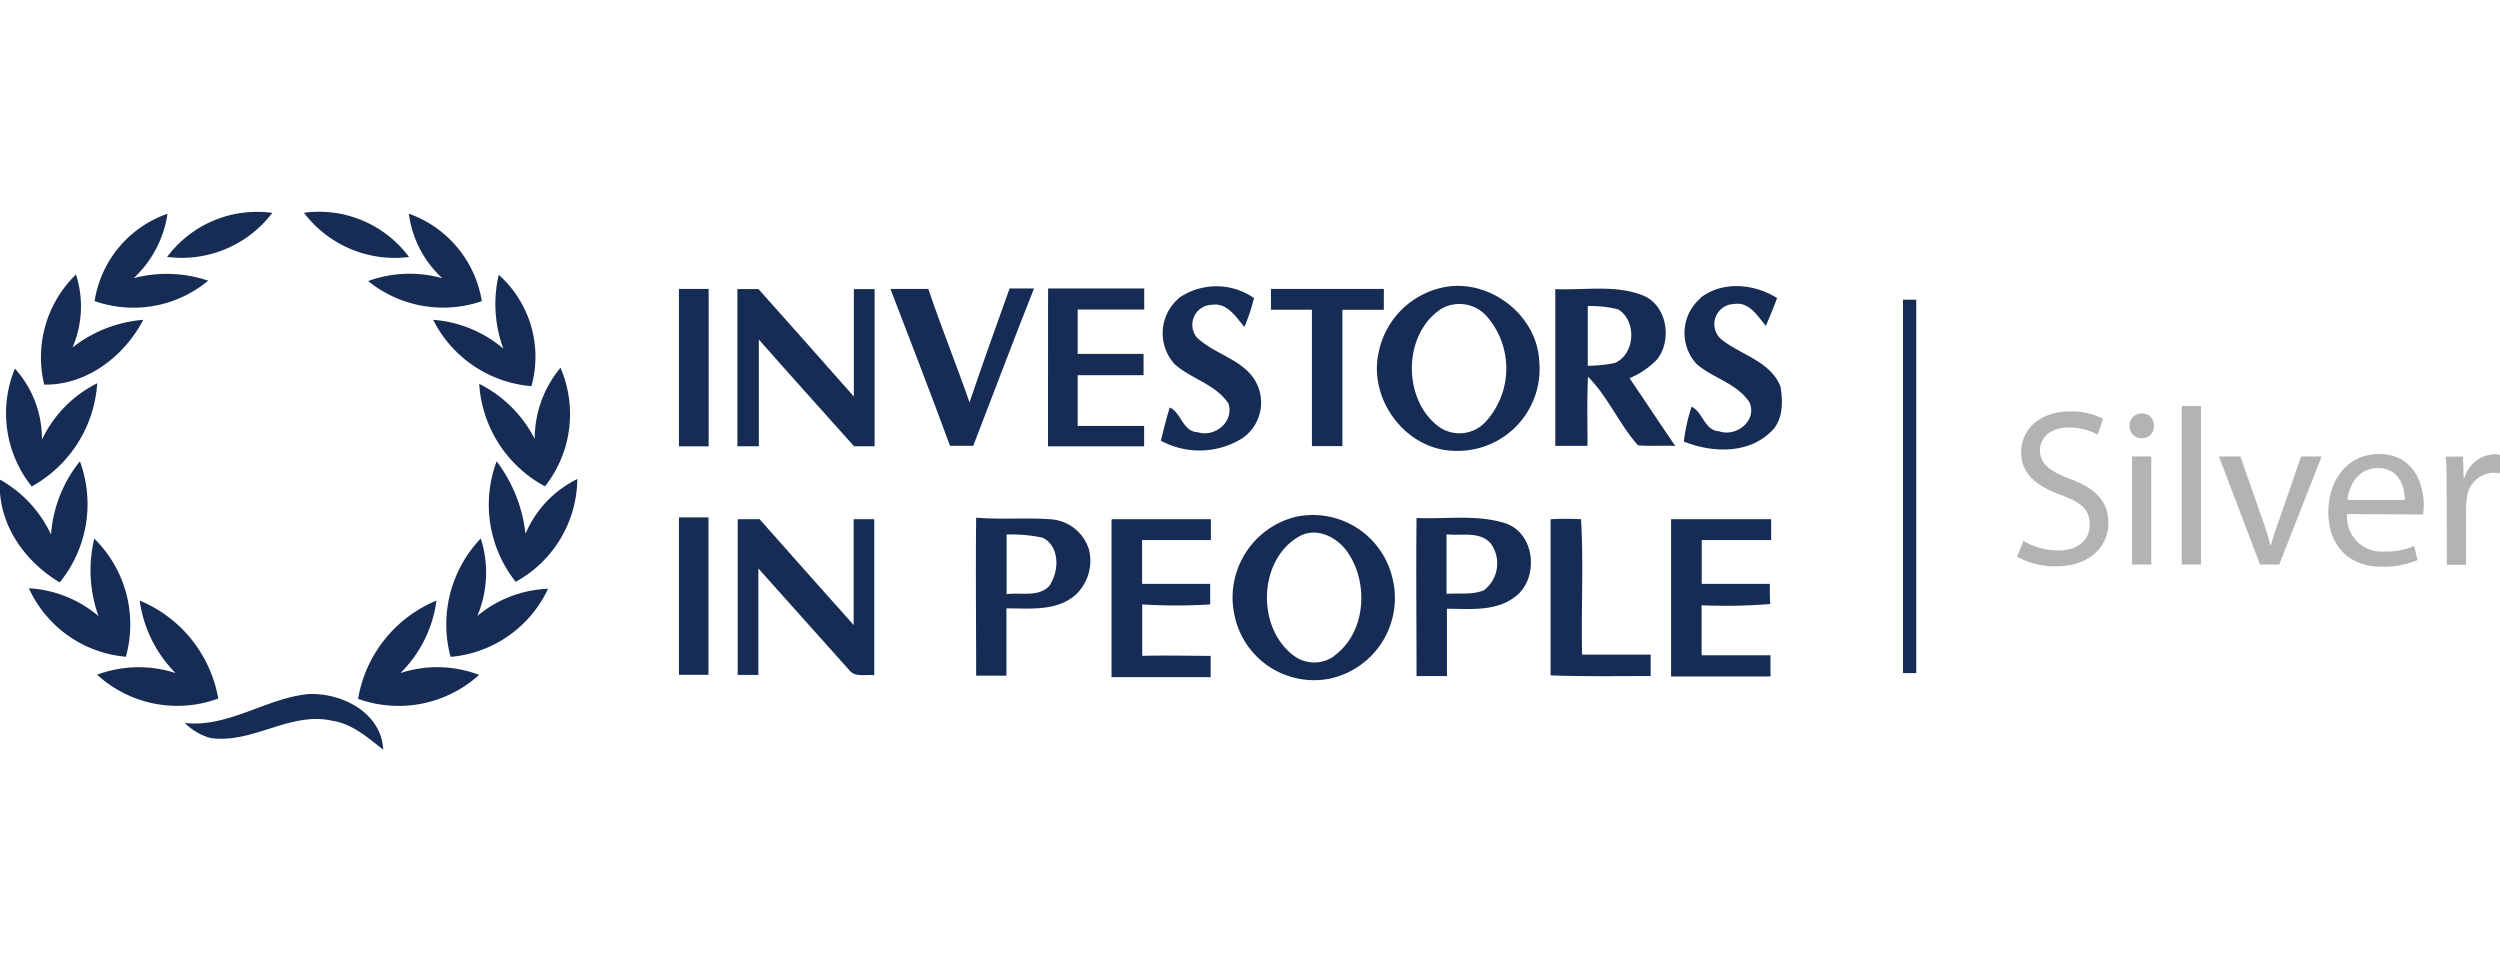 <svg id="Layer_1" data-name="Layer 1" xmlns="http://www.w3.org/2000/svg" viewBox="0 0 260 100"><title>Artboard 1 copy</title><path d="M17.38,26.72a11.67,11.67,0,0,1,10.94-4.58,11.84,11.84,0,0,1-10.94,4.58" style="fill:#162c55"/><path d="M31.61,22.13a11.65,11.65,0,0,1,10.93,4.6,11.86,11.86,0,0,1-10.93-4.6" style="fill:#162c55"/><path d="M42.54,22.23a11.63,11.63,0,0,1,7.57,9.09,12.38,12.38,0,0,1-11.82-2.09A12.54,12.54,0,0,1,46,28.94a11.08,11.08,0,0,1-3.48-6.71" style="fill:#162c55"/><path d="M9.84,31.31a11.48,11.48,0,0,1,7.58-9.08,11.41,11.41,0,0,1-3.52,6.7,13.47,13.47,0,0,1,7.75.26A12.15,12.15,0,0,1,9.84,31.31" style="fill:#162c55"/><path d="M4.6,40A12,12,0,0,1,7.9,28.55a10.79,10.79,0,0,1-.36,7.59,13.7,13.7,0,0,1,7.36-2.88C12.93,37.05,9,40.08,4.6,40" style="fill:#162c55"/><path d="M51.86,28.57a11.42,11.42,0,0,1,3.41,11.59,12.58,12.58,0,0,1-10.22-6.9,12.77,12.77,0,0,1,7.3,3,13.36,13.36,0,0,1-.49-7.64" style="fill:#162c55"/><path d="M122.59,31a6.86,6.86,0,0,1,7.83,0,21.16,21.16,0,0,1-1,3c-.87-1-1.78-2.55-3.37-2.3a2.08,2.08,0,0,0-1.6,3.37c1.65,1.61,4.1,2.11,5.64,3.89a4.5,4.5,0,0,1-.86,6.6,8.42,8.42,0,0,1-8.5.27c.3-1.16.56-2.32.93-3.45,1.18.52,1.34,2.52,2.91,2.57,1.77.57,3.81-1.09,3.18-3-1.35-2-3.84-2.53-5.57-4.06a4.77,4.77,0,0,1,.41-6.86" style="fill:#162c55"/><path d="M176.82,31c2.27-1.81,5.63-1.5,8,0-.38,1-.76,1.94-1.17,2.89-.85-1-1.74-2.55-3.32-2.27a2.09,2.09,0,0,0-1.35,3.64c2,1.64,5.14,2.28,6.19,4.94.28,1.65.28,3.64-1.11,4.81-2.38,2.23-6.09,2.06-8.94.91a17.89,17.89,0,0,1,.81-3.62c1.18.56,1.33,2.47,2.85,2.55,1.78.64,4-1.1,3.17-3-1.3-2-3.82-2.51-5.51-4a4.76,4.76,0,0,1,.42-6.84" style="fill:#162c55"/><path d="M70.6,30.05h3.1c0,5.46,0,10.91,0,16.37H70.61c0-5.46,0-10.91,0-16.36" style="fill:#162c55"/><path d="M76.69,30.06l2.19,0q5,5.6,9.92,11.18c0-3.73,0-7.45,0-11.17h2.16q0,8.18,0,16.34l-2.14,0c-3.3-3.7-6.63-7.38-9.9-11.1,0,3.7,0,7.4,0,11.1H76.69c0-5.46,0-10.9,0-16.35" style="fill:#162c55"/><path d="M92.55,30.05c1.33,0,2.65,0,4,0,1.34,4,2.91,7.85,4.28,11.8C102.16,37.92,103.56,34,105,30h2.54c-2.16,5.43-4.21,10.91-6.32,16.36l-2.42,0c-2-5.45-4.12-10.9-6.2-16.33" style="fill:#162c55"/><path d="M109,30c3.35,0,6.7,0,10,0,0,.55,0,1.64,0,2.19-2.31,0-4.62,0-6.92,0v4.61h6.85c0,.74,0,1.48,0,2.22h-6.85v5.28c2.3,0,4.6,0,6.91,0,0,.7,0,1.41,0,2.12-3.34,0-6.68,0-10,0C109,41,109,35.5,109,30" style="fill:#162c55"/><path d="M132.18,32.24c0-.73,0-1.47,0-2.19h11.74c0,.72,0,1.44,0,2.17h-4.31c0,4.72,0,9.45,0,14.18h-3.17c0-4.73,0-9.46,0-14.19-1.44,0-2.87,0-4.29,0" style="fill:#162c55"/><path d="M160.08,37.55c-.25-5.09-5.75-9-10.66-7.49a8.61,8.61,0,0,0-6,6.41c-1.23,5,2.78,10.38,7.92,10.42A8.52,8.52,0,0,0,160.08,37.55Zm-5.6,6.34a3.69,3.69,0,0,1-4.75.55c-3.92-2.79-3.88-9.77.24-12.37a3.81,3.81,0,0,1,4.8,1A8.23,8.23,0,0,1,154.48,43.89Z" style="fill:#162c55"/><path d="M169.47,39.33a8.4,8.4,0,0,0,2.79-1.87c1.72-2,1.14-5.82-1.51-6.78-2.85-1.08-6-.48-9-.61,0,5.43,0,10.87,0,16.3,1.12,0,2.23,0,3.35,0,0-2.4-.06-4.8.05-7.19,2.1,2.1,3.23,4.93,5.2,7.13,1.29.12,2.58,0,3.88.07C172.64,44.07,171.08,41.68,169.47,39.33Zm-1.53-1.58a14.64,14.64,0,0,1-2.81.29q0-3.1,0-6.21a11.85,11.85,0,0,1,3.15.34C170.25,33.36,170.07,36.84,167.94,37.75Z" style="fill:#162c55"/><path d="M1.55,38.33a10.89,10.89,0,0,1,2.81,7.4,12.54,12.54,0,0,1,5.75-5.87A13.23,13.23,0,0,1,3.3,50.59,12.18,12.18,0,0,1,1.55,38.33" style="fill:#162c55"/><path d="M55.61,45.65a11.52,11.52,0,0,1,2.68-7.4,12.14,12.14,0,0,1-1.61,12.33,13,13,0,0,1-6.84-10.66,13,13,0,0,1,5.77,5.73" style="fill:#162c55"/><path d="M5.31,55.55a13.66,13.66,0,0,1,3-7.57A12.88,12.88,0,0,1,6.21,60.57C2.49,58.36-.31,54.34,0,49.88a12.65,12.65,0,0,1,5.28,5.67" style="fill:#162c55"/><path d="M53.65,60.53a12.89,12.89,0,0,1-2-12.55,15.17,15.17,0,0,1,3,7.54,11.17,11.17,0,0,1,5.39-5.7,12.32,12.32,0,0,1-6.45,10.71" style="fill:#162c55"/><path d="M70.62,53.81h3.06c0,5.45,0,10.91,0,16.37l-3.07,0c0-5.45,0-10.91,0-16.36" style="fill:#162c55"/><path d="M76.7,54H79c3.25,3.69,6.53,7.35,9.78,11,0-3.68,0-7.36,0-11l2.14,0c0,5.41,0,10.82,0,16.22-.87-.11-2,.27-2.61-.54-3.16-3.51-6.28-7.05-9.44-10.56,0,3.69,0,7.38,0,11.07l-2.15,0V54" style="fill:#162c55"/><path d="M115.64,54c3.43,0,6.86,0,10.29,0,0,.72,0,1.45,0,2.17h-7.15c0,1.52,0,3,0,4.55l7.08,0c0,.71,0,1.42,0,2.14a57.51,57.51,0,0,1-7.07,0c0,1.78,0,3.56,0,5.35,2.37-.07,4.74,0,7.12,0,0,.74,0,1.47,0,2.21-3.43,0-6.87,0-10.31,0,0-5.44,0-10.88,0-16.33" style="fill:#162c55"/><path d="M161.28,54a30.09,30.09,0,0,1,3.15,0c.27,4.68,0,9.39.11,14.08,2.38,0,4.75,0,7.13,0,0,.74,0,1.48,0,2.23-3.47,0-6.95.06-10.41-.07,0-5.41,0-10.82,0-16.23" style="fill:#162c55"/><path d="M173.82,54c3.46,0,6.92,0,10.38,0,0,.72,0,1.44,0,2.17-2.41,0-4.81,0-7.22,0,0,1.51,0,3,0,4.55,2.35,0,4.72,0,7.08,0,0,.53,0,1.57.05,2.1a58.68,58.68,0,0,1-7.14.13v5.2c2.39,0,4.77,0,7.16,0,0,.73,0,1.47,0,2.2q-5.16,0-10.34,0c0-5.44,0-10.88,0-16.32" style="fill:#162c55"/><path d="M113.25,57.15A4.47,4.47,0,0,0,109.19,54c-2.55-.18-5.11.05-7.67-.16-.06,5.48,0,10.95,0,16.43l3.15,0c0-2.32,0-4.65,0-7,2.44,0,5.28.33,7.24-1.45A4.85,4.85,0,0,0,113.25,57.15Zm-4,3.64c-1.08,1.38-3,.8-4.56,1,0-2.07,0-4.13,0-6.2a15.6,15.6,0,0,1,3.74.33C110.19,56.77,110.18,59.31,109.21,60.79Z" style="fill:#162c55"/><path d="M144.84,60.23a8.5,8.5,0,0,0-10.13-6.47A8.65,8.65,0,0,0,128.39,64a8.45,8.45,0,0,0,9.8,6.6A8.57,8.57,0,0,0,144.84,60.23Zm-6.09,8a3.54,3.54,0,0,1-4.26-.09c-3.85-2.93-3.63-10,.69-12.39,1.88-1,4.09.23,5.11,1.89C142.36,60.86,142,65.85,138.75,68.21Z" style="fill:#162c55"/><path d="M156.53,54.41c-3-.93-6.15-.4-9.21-.54-.06,5.48,0,11,0,16.44,1.05,0,2.11,0,3.16,0,0-2.33,0-4.66,0-7,2.34,0,5,.31,7-1.18C160.09,60.32,159.75,55.46,156.53,54.41Zm-2.26,7c-1.21.48-2.56.25-3.83.35,0-2.06,0-4.12,0-6.19,1.52.18,3.45-.36,4.59.94A3.52,3.52,0,0,1,154.27,61.43Z" style="fill:#162c55"/><path d="M46.86,68.31A12.94,12.94,0,0,1,50,56a11.59,11.59,0,0,1-.36,8.06A12.24,12.24,0,0,1,57,61.23a12.37,12.37,0,0,1-10.09,7.08" style="fill:#162c55"/><path d="M9.79,56a12.52,12.52,0,0,1,3.3,12.3A12.25,12.25,0,0,1,3,61.18a12.27,12.27,0,0,1,7.24,2.89,14.16,14.16,0,0,1-.45-8" style="fill:#162c55"/><path d="M14.53,62.46A13.57,13.57,0,0,1,22.7,72.65a12.35,12.35,0,0,1-12.6-2.48A12.41,12.41,0,0,1,18.26,70a13.24,13.24,0,0,1-3.73-7.53" style="fill:#162c55"/><path d="M37.24,72.68a13.5,13.5,0,0,1,8.15-10.22A12.91,12.91,0,0,1,41.64,70a12.25,12.25,0,0,1,8.19.19,12.48,12.48,0,0,1-12.59,2.49" style="fill:#162c55"/><path d="M19.19,75.19c4.55.5,8.4-2.53,12.8-3,3.48-.2,7.68,1.89,7.86,5.77-1.6-1.24-3.2-2.68-5.28-3-4.39-1-8.32,2.44-12.7,1.79a6.15,6.15,0,0,1-2.68-1.59" style="fill:#162c55"/><rect x="197.91" y="31.17" width="1.38" height="38.83" style="fill:#162c55"/><path d="M210.43,56.25a7.15,7.15,0,0,0,3.63,1c2.06,0,3.27-1.09,3.27-2.67s-.84-2.3-3-3.11c-2.55-.91-4.13-2.23-4.13-4.43,0-2.44,2-4.25,5.06-4.25a7.19,7.19,0,0,1,3.46.76l-.56,1.65a6.2,6.2,0,0,0-3-.74c-2.14,0-3,1.27-3,2.34,0,1.46,1,2.19,3.11,3,2.65,1,4,2.3,4,4.6s-1.79,4.5-5.48,4.5a8.09,8.09,0,0,1-4-1Z" style="fill:#b3b3b3"/><path d="M224,44.31a1.2,1.2,0,0,1-1.3,1.26,1.22,1.22,0,0,1-1.23-1.26A1.25,1.25,0,0,1,222.76,43,1.21,1.21,0,0,1,224,44.31Zm-2.27,14.4V47.47h2V58.71Z" style="fill:#b3b3b3"/><path d="M226.9,42.23h2V58.71h-2Z" style="fill:#b3b3b3"/><path d="M233,47.47l2.21,6.32a28.41,28.41,0,0,1,.9,2.88h.07c.26-.93.58-1.86.95-2.88l2.18-6.32h2.14l-4.41,11.24h-2l-4.27-11.24Z" style="fill:#b3b3b3"/><path d="M244.1,53.46a3.6,3.6,0,0,0,3.86,3.9,7.33,7.33,0,0,0,3.11-.58l.35,1.47a9.21,9.21,0,0,1-3.74.69c-3.46,0-5.53-2.27-5.53-5.66s2-6.06,5.27-6.06c3.67,0,4.65,3.22,4.65,5.29a8.33,8.33,0,0,1-.07,1Zm6-1.46c0-1.3-.53-3.32-2.83-3.32-2.07,0-3,1.9-3.14,3.32Z" style="fill:#b3b3b3"/><path d="M254.45,51c0-1.32,0-2.46-.09-3.51h1.79l.07,2.21h.09a3.37,3.37,0,0,1,3.11-2.46,2.1,2.1,0,0,1,.58.07v1.92a3.52,3.52,0,0,0-.7-.07,2.88,2.88,0,0,0-2.74,2.63,6.53,6.53,0,0,0-.09.95v6h-2Z" style="fill:#b3b3b3"/></svg>